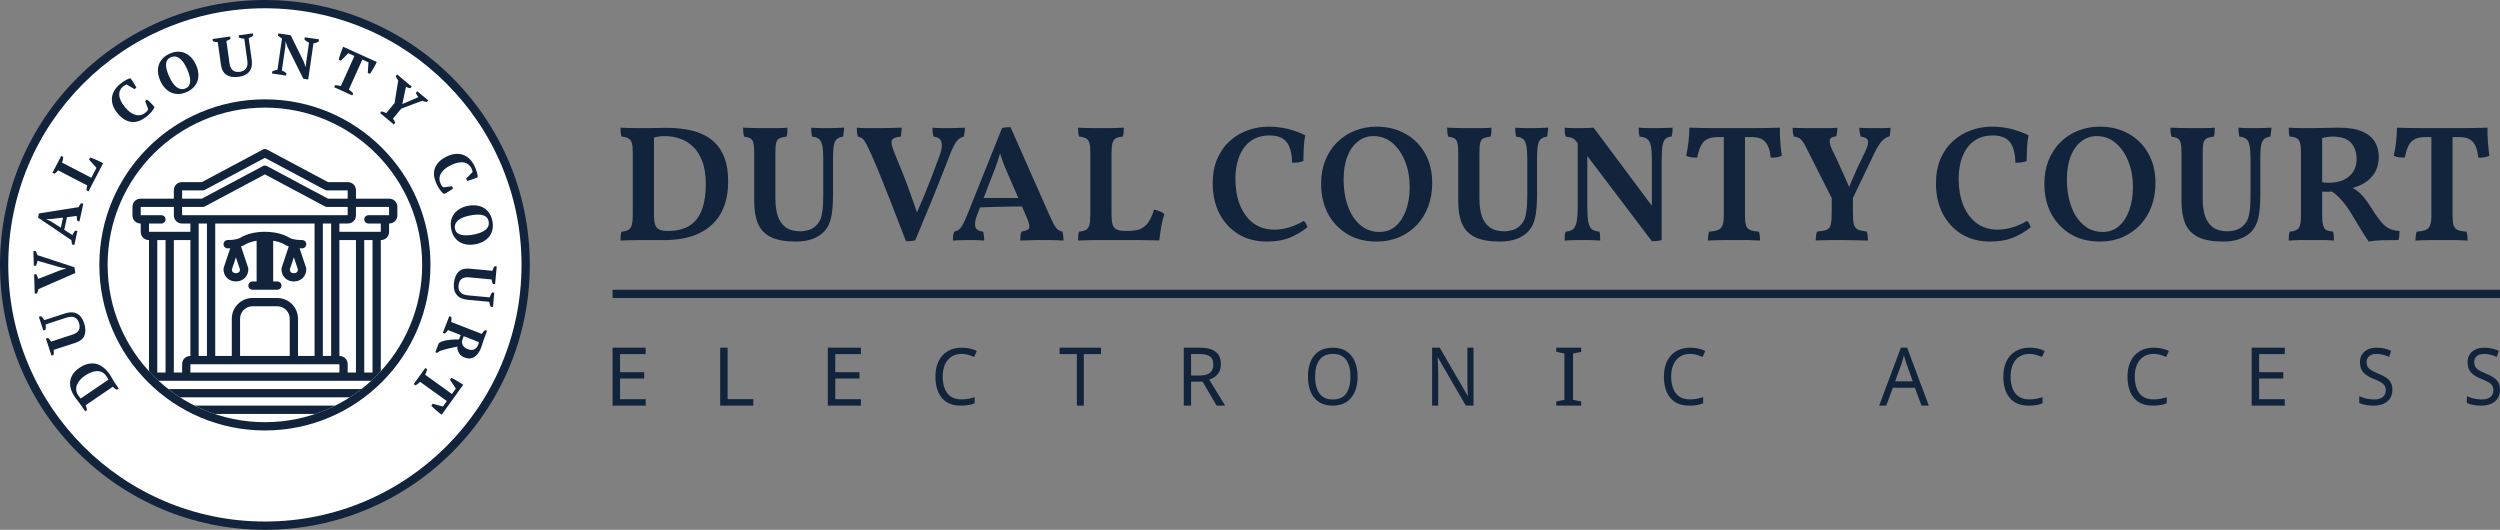<svg width="302" height="64" viewBox="0 0 302 64" fill="none" xmlns="http://www.w3.org/2000/svg">
<rect x="0" y="0" width="302" height="64" fill="#808080" stroke="none"/>
<circle cx="32" cy="32" r="32" fill="#12233C"/>
<circle cx="32" cy="32" r="31" fill="white"/>
<circle cx="32" cy="32" r="20" fill="#12233C"/>
<circle cx="32" cy="32" r="19" fill="white"/>
<path d="M40.491 49C39.722 49.385 38.924 49.721 38.1 50H25.9C25.076 49.721 24.278 49.385 23.509 49H40.491Z" fill="#12233C"/>
<path d="M43.662 47C43.208 47.354 42.738 47.688 42.252 48H21.748C21.262 47.688 20.792 47.354 20.338 47H43.662Z" fill="#12233C"/>
<path fill-rule="evenodd" clip-rule="evenodd" d="M32.394 28.01C33.315 28.057 34.246 28.275 35.032 28.757C35.168 28.823 35.592 29 36.5 29C36.776 29 37 29.224 37 29.5C37 29.776 36.776 30 36.5 30C36.392 30 36.289 29.995 36.19 29.991L36.975 32.342C36.992 32.393 37 32.446 37 32.5C37 32.914 36.859 33.297 36.578 33.578C36.297 33.859 35.914 34 35.5 34C35.086 34 34.703 33.859 34.422 33.578C34.141 33.297 34 32.914 34 32.5L34.007 32.42C34.011 32.394 34.017 32.367 34.025 32.342L34.881 29.773C34.753 29.729 34.653 29.686 34.576 29.647C34.562 29.64 34.548 29.632 34.535 29.624C34.092 29.347 33.566 29.17 33 29.078V34H33.5C33.776 34 34 34.224 34 34.5C34 34.776 33.776 35 33.5 35H30.5C30.224 35 30 34.776 30 34.5C30 34.224 30.224 34 30.5 34H31V29.078C30.433 29.17 29.908 29.347 29.465 29.624C29.451 29.632 29.438 29.64 29.424 29.647C29.347 29.686 29.246 29.729 29.118 29.773L29.975 32.342C29.992 32.393 30 32.446 30 32.5C30 32.914 29.86 33.297 29.578 33.578C29.297 33.859 28.914 34 28.5 34C28.086 34 27.703 33.859 27.422 33.578C27.14 33.297 27 32.914 27 32.5L27.007 32.42C27.011 32.394 27.017 32.367 27.025 32.342L27.809 29.991C27.711 29.995 27.608 30 27.5 30C27.224 30 27 29.776 27 29.5C27 29.224 27.224 29 27.5 29C28.406 29 28.831 28.823 28.967 28.757C29.866 28.206 30.954 28 32 28L32.394 28.01ZM28.005 32.564C28.017 32.714 28.069 32.811 28.129 32.871C28.198 32.94 28.314 33 28.5 33C28.686 33 28.802 32.94 28.871 32.871C28.931 32.811 28.982 32.714 28.994 32.564L28.5 31.082L28.005 32.564ZM35.005 32.564C35.017 32.714 35.069 32.811 35.129 32.871C35.197 32.94 35.314 33 35.5 33C35.686 33 35.803 32.94 35.871 32.871C35.931 32.811 35.982 32.714 35.994 32.564L35.5 31.082L35.005 32.564Z" fill="#12233C"/>
<path fill-rule="evenodd" clip-rule="evenodd" d="M31.821 18.033C31.956 17.982 32.107 17.99 32.235 18.059L39.626 22H42C42.264 22 42.522 22.09 42.716 22.284C42.91 22.478 43 22.736 43 23V24H47C47.264 24 47.522 24.09 47.716 24.284C47.91 24.478 48 24.736 48 25V26C48 26.264 47.91 26.522 47.716 26.716C47.546 26.885 47.327 26.976 47.099 26.996L47 27V28C47 28.264 46.91 28.522 46.716 28.716C46.546 28.885 46.327 28.976 46.099 28.996L46 29V44.844C45.631 45.245 45.246 45.631 44.845 46H19.155C18.754 45.631 18.369 45.245 18 44.844V29L17.901 28.996C17.673 28.976 17.454 28.885 17.284 28.716C17.09 28.522 17 28.264 17 28V27L16.901 26.996C16.673 26.976 16.454 26.885 16.284 26.716C16.09 26.522 16 26.264 16 26V25C16 24.736 16.09 24.478 16.284 24.284C16.478 24.09 16.736 24 17 24H21V23C21 22.736 21.09 22.478 21.284 22.284C21.478 22.09 21.736 22 22 22H24.374L31.765 18.059L31.821 18.033ZM19 45H20V29H19V45ZM21 45H22V44C22 43.736 22.09 43.478 22.284 43.284C22.454 43.114 22.673 43.024 22.901 43.004L23 43V29H21V45ZM23 45H41V44H23V45ZM41 43L41.099 43.004C41.327 43.024 41.546 43.114 41.716 43.284C41.91 43.478 42 43.736 42 44V45H43V29H41V43ZM44 45H45V29H44V45ZM24 43H25V27H24V43ZM26 43H28V38.5C28 37.124 29.124 36 30.5 36H33.5C34.876 36 36 37.124 36 38.5V43H38V27H26V43ZM30.5 37C29.676 37 29 37.676 29 38.5V43H35V38.5C35 37.676 34.324 37 33.5 37H30.5ZM39 43H40V27H39V43ZM17 26H19.5C19.776 26 20 26.224 20 26.5C20 26.776 19.776 27 19.5 27H18V28H23V27H22C21.736 27 21.478 26.91 21.284 26.716C21.09 26.522 21 26.264 21 26V25H17V26ZM43 26C43 26.264 42.91 26.522 42.716 26.716C42.522 26.91 42.264 27 42 27H41V28H46V27H44.5C44.224 27 44 26.776 44 26.5C44 26.224 44.224 26 44.5 26H47V25H43V26ZM24.735 24.941C24.663 24.98 24.582 25 24.5 25H22V26H42V25H39.5C39.418 25 39.337 24.98 39.265 24.941L32 21.066L24.735 24.941ZM24.735 22.941C24.663 22.98 24.582 23 24.5 23H22V24H24.374L31.765 20.059L31.821 20.033C31.956 19.982 32.107 19.99 32.235 20.059L39.626 24H42V23H39.5C39.418 23 39.337 22.98 39.265 22.941L32 19.066L24.735 22.941Z" fill="#12233C"/>
<path fill-rule="evenodd" clip-rule="evenodd" d="M59.806 34.332L59.541 34.307C59.458 34.145 59.407 33.961 59.389 33.758L56.705 33.507C56.477 33.485 56.285 33.493 56.127 33.529C55.969 33.566 55.837 33.629 55.733 33.719C55.629 33.807 55.549 33.918 55.494 34.051C55.44 34.184 55.404 34.336 55.389 34.508C55.374 34.662 55.383 34.805 55.415 34.936C55.447 35.068 55.508 35.186 55.597 35.291C55.685 35.395 55.806 35.48 55.959 35.547C56.112 35.611 56.305 35.656 56.537 35.678L59.151 35.922C59.185 35.816 59.227 35.709 59.279 35.6C59.332 35.49 59.388 35.4 59.445 35.33L59.71 35.355L59.549 37.084L59.283 37.059C59.231 36.971 59.191 36.873 59.163 36.768C59.136 36.66 59.115 36.559 59.101 36.459L56.481 36.213C55.886 36.158 55.448 35.959 55.169 35.615C54.889 35.273 54.776 34.816 54.829 34.244C54.888 33.623 55.072 33.154 55.383 32.841C55.693 32.528 56.155 32.4 56.769 32.458L59.486 32.712C59.509 32.621 59.543 32.525 59.587 32.426C59.632 32.328 59.683 32.239 59.742 32.16L60.007 32.185L59.806 34.332ZM59.108 28.566C58.924 28.803 58.688 29.001 58.403 29.161C58.117 29.32 57.796 29.434 57.438 29.502C57.081 29.571 56.74 29.584 56.416 29.541C56.092 29.499 55.8 29.402 55.54 29.249C55.28 29.097 55.061 28.889 54.883 28.624C54.703 28.358 54.578 28.038 54.506 27.663C54.434 27.287 54.432 26.942 54.5 26.63C54.569 26.317 54.695 26.041 54.88 25.802C55.065 25.562 55.3 25.363 55.585 25.204C55.87 25.044 56.192 24.93 56.55 24.862C56.907 24.794 57.248 24.78 57.572 24.823C57.895 24.865 58.187 24.964 58.448 25.118C58.708 25.272 58.928 25.482 59.106 25.748C59.286 26.013 59.411 26.333 59.483 26.709C59.556 27.085 59.557 27.429 59.488 27.741C59.42 28.054 59.293 28.329 59.108 28.566ZM59.026 26.739C58.985 26.529 58.9 26.362 58.769 26.24C58.64 26.117 58.476 26.031 58.278 25.981C58.081 25.931 57.854 25.913 57.598 25.926C57.342 25.94 57.066 25.975 56.773 26.031C56.479 26.087 56.213 26.162 55.972 26.255C55.73 26.349 55.529 26.462 55.367 26.596C55.205 26.729 55.087 26.882 55.014 27.056C54.939 27.229 54.923 27.423 54.965 27.639C55.002 27.835 55.086 27.993 55.216 28.111C55.345 28.229 55.509 28.313 55.706 28.366C55.904 28.418 56.131 28.44 56.389 28.431C56.645 28.422 56.921 28.39 57.215 28.333C57.508 28.277 57.775 28.204 58.017 28.112C58.258 28.021 58.46 27.911 58.623 27.782C58.786 27.654 58.905 27.502 58.978 27.33C59.052 27.156 59.068 26.96 59.026 26.739ZM57.104 21.651C56.982 21.693 56.861 21.732 56.741 21.769C56.621 21.805 56.519 21.833 56.435 21.853L56.305 21.59L57.081 20.776C57.084 20.728 57.07 20.659 57.041 20.569C57.013 20.479 56.977 20.391 56.933 20.303C56.848 20.131 56.734 19.987 56.591 19.871C56.447 19.754 56.27 19.675 56.063 19.632C55.853 19.59 55.614 19.593 55.346 19.644C55.076 19.693 54.776 19.8 54.445 19.964C53.848 20.26 53.446 20.607 53.242 21.004C53.038 21.402 53.038 21.806 53.24 22.216C53.299 22.333 53.357 22.428 53.416 22.5C53.476 22.572 53.529 22.615 53.577 22.627L54.607 22.5L54.735 22.757C54.676 22.807 54.603 22.863 54.517 22.924C54.43 22.985 54.336 23.047 54.234 23.111C54.133 23.174 54.03 23.233 53.928 23.29C53.825 23.345 53.732 23.394 53.649 23.436C53.484 23.334 53.329 23.184 53.183 22.983C53.036 22.782 52.906 22.566 52.793 22.336C52.621 21.989 52.508 21.653 52.454 21.329C52.399 21.004 52.417 20.696 52.505 20.405C52.592 20.115 52.752 19.844 52.985 19.593C53.218 19.343 53.535 19.118 53.936 18.919C54.334 18.723 54.705 18.613 55.051 18.59C55.396 18.568 55.711 18.611 55.994 18.721C56.277 18.831 56.527 18.997 56.745 19.22C56.962 19.443 57.143 19.701 57.288 19.994C57.425 20.27 57.528 20.53 57.6 20.773C57.67 21.017 57.708 21.226 57.711 21.401C57.645 21.435 57.557 21.474 57.449 21.519C57.342 21.565 57.227 21.608 57.104 21.651ZM51.296 12.266C51.204 12.241 51.119 12.205 51.042 12.159L48.476 13.119L47.463 14.335C47.529 14.402 47.584 14.48 47.629 14.568C47.673 14.657 47.711 14.745 47.742 14.831L47.572 15.036L45.915 13.656L46.085 13.451C46.173 13.47 46.267 13.496 46.366 13.53C46.465 13.564 46.561 13.608 46.656 13.663L47.664 12.453L48.105 9.713C48.035 9.63 47.975 9.544 47.925 9.454C47.875 9.364 47.834 9.278 47.8 9.195L47.97 8.99L49.734 10.459L49.564 10.664C49.489 10.651 49.408 10.632 49.32 10.606C49.231 10.581 49.137 10.542 49.036 10.488L48.605 12.571L50.536 11.738C50.469 11.652 50.409 11.563 50.358 11.471C50.307 11.38 50.266 11.297 50.236 11.224L50.406 11.02L51.725 12.117L51.554 12.321C51.474 12.309 51.387 12.291 51.296 12.266ZM45.122 8.237C45.046 8.372 44.971 8.501 44.894 8.623C44.819 8.745 44.753 8.846 44.695 8.928L44.428 8.807L44.513 7.531L43.772 7.197L42.135 10.82C42.235 10.891 42.333 10.966 42.429 11.045C42.523 11.123 42.604 11.204 42.67 11.285L42.56 11.527L40.366 10.535L40.476 10.292C40.576 10.297 40.688 10.306 40.813 10.319C40.938 10.331 41.06 10.355 41.178 10.387L42.815 6.764L42.075 6.43L41.175 7.336L40.913 7.218C40.935 7.125 40.966 7.009 41.009 6.87C41.052 6.73 41.098 6.587 41.148 6.441C41.199 6.295 41.252 6.151 41.306 6.009C41.359 5.867 41.409 5.747 41.453 5.649L45.516 7.486C45.47 7.588 45.412 7.705 45.342 7.837C45.271 7.97 45.199 8.103 45.122 8.237ZM38.179 5.166C38.064 5.203 37.96 5.229 37.863 5.243L37.229 9.601L36.641 9.515L34.709 5.626L34.51 5.052L34.489 5.049L34.471 5.612L34.05 8.501C34.14 8.538 34.236 8.591 34.342 8.66C34.447 8.73 34.535 8.798 34.606 8.865L34.567 9.128L32.856 8.879L32.894 8.616C32.986 8.573 33.084 8.534 33.191 8.5C33.297 8.466 33.406 8.44 33.517 8.424L34.066 4.648C33.979 4.598 33.894 4.543 33.808 4.483C33.722 4.423 33.646 4.363 33.579 4.301L33.617 4.038L35.114 4.256L36.683 7.427L36.914 8.069L36.942 8.073L36.994 7.474L37.33 5.165C37.225 5.112 37.124 5.052 37.027 4.983C36.932 4.915 36.849 4.846 36.778 4.774L36.817 4.504L38.536 4.754L38.496 5.024C38.398 5.081 38.293 5.128 38.179 5.166ZM30.042 4.608L30.407 7.215C30.49 7.807 30.397 8.278 30.128 8.629C29.859 8.98 29.44 9.195 28.872 9.275C28.252 9.361 27.755 9.29 27.379 9.06C27.002 8.83 26.772 8.41 26.687 7.799L26.308 5.096C26.214 5.095 26.113 5.084 26.007 5.063C25.9 5.043 25.802 5.014 25.711 4.974L25.675 4.711L27.81 4.412L27.847 4.675C27.708 4.794 27.542 4.886 27.348 4.95L27.722 7.619C27.753 7.846 27.805 8.032 27.877 8.177C27.949 8.322 28.04 8.435 28.151 8.517C28.261 8.598 28.388 8.65 28.53 8.672C28.672 8.695 28.829 8.694 28.999 8.67C29.152 8.649 29.289 8.607 29.41 8.546C29.531 8.484 29.632 8.398 29.713 8.288C29.794 8.177 29.849 8.04 29.878 7.876C29.907 7.712 29.905 7.514 29.873 7.283L29.509 4.683C29.399 4.675 29.285 4.658 29.166 4.632C29.047 4.606 28.947 4.573 28.866 4.533L28.829 4.269L30.548 4.029L30.585 4.293C30.51 4.364 30.425 4.426 30.328 4.477C30.231 4.528 30.137 4.572 30.042 4.608ZM23.416 10.518C23.2 10.754 22.918 10.951 22.569 11.108C22.221 11.266 21.886 11.348 21.566 11.355C21.247 11.361 20.949 11.302 20.673 11.179C20.397 11.055 20.148 10.873 19.926 10.632C19.705 10.392 19.52 10.106 19.37 9.774C19.22 9.442 19.127 9.114 19.093 8.789C19.059 8.464 19.086 8.157 19.176 7.868C19.266 7.579 19.419 7.317 19.634 7.081C19.851 6.845 20.133 6.648 20.481 6.491C20.83 6.333 21.165 6.251 21.484 6.245C21.804 6.238 22.101 6.297 22.375 6.422C22.649 6.547 22.896 6.729 23.118 6.97C23.339 7.21 23.525 7.496 23.675 7.828C23.825 8.16 23.917 8.488 23.951 8.813C23.985 9.138 23.959 9.445 23.872 9.732C23.784 10.02 23.632 10.282 23.416 10.518ZM22.878 9.099C22.81 8.851 22.713 8.59 22.591 8.318C22.468 8.046 22.334 7.803 22.189 7.589C22.043 7.376 21.889 7.205 21.726 7.077C21.563 6.948 21.388 6.868 21.203 6.837C21.017 6.806 20.822 6.836 20.618 6.928C20.422 7.017 20.28 7.139 20.192 7.294C20.103 7.449 20.058 7.628 20.055 7.832C20.052 8.036 20.087 8.26 20.16 8.506C20.233 8.753 20.331 9.012 20.454 9.284C20.577 9.556 20.712 9.798 20.859 10.011C21.006 10.224 21.164 10.393 21.331 10.52C21.498 10.647 21.675 10.726 21.861 10.757C22.046 10.788 22.239 10.758 22.439 10.668C22.622 10.585 22.755 10.467 22.84 10.314C22.924 10.161 22.969 9.982 22.974 9.777C22.978 9.573 22.947 9.347 22.878 9.099ZM17.791 14.012C17.493 14.259 17.192 14.447 16.889 14.575C16.585 14.702 16.282 14.757 15.979 14.739C15.676 14.721 15.375 14.627 15.078 14.459C14.78 14.291 14.488 14.034 14.202 13.689C13.919 13.348 13.727 13.012 13.625 12.681C13.523 12.35 13.492 12.034 13.533 11.733C13.575 11.432 13.679 11.15 13.846 10.887C14.012 10.625 14.222 10.389 14.473 10.18C14.71 9.983 14.939 9.822 15.159 9.697C15.379 9.571 15.574 9.487 15.744 9.443C15.792 9.5 15.85 9.576 15.919 9.67C15.989 9.765 16.058 9.866 16.127 9.976C16.197 10.084 16.263 10.193 16.326 10.302C16.389 10.411 16.44 10.503 16.479 10.58L16.252 10.768L15.281 10.2C15.234 10.209 15.17 10.238 15.089 10.287C15.008 10.335 14.93 10.391 14.855 10.454C14.708 10.576 14.594 10.721 14.514 10.887C14.434 11.054 14.397 11.243 14.404 11.456C14.411 11.669 14.47 11.9 14.581 12.151C14.692 12.401 14.865 12.669 15.101 12.952C15.527 13.466 15.957 13.776 16.391 13.882C16.826 13.989 17.218 13.896 17.57 13.604C17.671 13.521 17.75 13.441 17.806 13.367C17.863 13.293 17.892 13.231 17.893 13.181L17.531 12.208L17.751 12.025C17.814 12.07 17.884 12.128 17.964 12.199C18.044 12.269 18.126 12.346 18.211 12.431C18.296 12.515 18.377 12.6 18.456 12.686C18.534 12.773 18.602 12.853 18.662 12.925C18.602 13.108 18.491 13.294 18.33 13.483C18.168 13.672 17.988 13.848 17.791 14.012ZM13.739 46.034C13.799 46.134 13.854 46.221 13.904 46.294L14.337 46.931L14.117 47.081C14.034 47.041 13.95 46.991 13.866 46.93C13.782 46.868 13.702 46.799 13.626 46.72L10.35 48.948C10.391 49.05 10.425 49.152 10.453 49.255C10.481 49.357 10.498 49.451 10.505 49.537L10.285 49.686L9.828 49.015C9.784 48.949 9.727 48.87 9.657 48.775C9.588 48.682 9.515 48.585 9.438 48.484C9.361 48.385 9.287 48.287 9.214 48.192C9.141 48.098 9.081 48.017 9.034 47.946C8.806 47.611 8.646 47.28 8.555 46.956C8.464 46.632 8.441 46.319 8.486 46.02C8.532 45.722 8.646 45.439 8.83 45.169C9.014 44.9 9.27 44.654 9.598 44.432C9.919 44.213 10.241 44.062 10.566 43.976C10.892 43.89 11.21 43.877 11.522 43.935C11.832 43.995 12.136 44.132 12.431 44.346C12.726 44.56 13.003 44.858 13.263 45.24C13.297 45.29 13.34 45.36 13.392 45.448C13.444 45.537 13.5 45.632 13.56 45.732C13.62 45.833 13.68 45.934 13.739 46.034ZM13.054 45.772C13.029 45.732 13.004 45.691 12.979 45.649C12.953 45.607 12.928 45.566 12.904 45.527C12.879 45.487 12.861 45.457 12.848 45.439C12.695 45.215 12.52 45.056 12.321 44.963C12.122 44.869 11.91 44.826 11.683 44.833C11.457 44.841 11.221 44.894 10.978 44.991C10.734 45.089 10.493 45.22 10.253 45.383C10.041 45.526 9.853 45.689 9.689 45.872C9.525 46.054 9.4 46.248 9.314 46.453C9.227 46.658 9.192 46.873 9.209 47.096C9.225 47.318 9.31 47.542 9.461 47.766C9.509 47.836 9.558 47.903 9.609 47.971C9.66 48.037 9.707 48.094 9.748 48.138L13.1 45.859C13.093 45.841 13.078 45.812 13.054 45.772ZM10.454 23.002C10.453 22.88 10.46 22.77 10.476 22.67C10.491 22.57 10.511 22.48 10.538 22.398L7.02 20.576C6.881 20.762 6.733 20.9 6.575 20.992L6.339 20.87L7.395 18.831L7.631 18.954C7.632 19.065 7.62 19.18 7.597 19.302C7.573 19.424 7.542 19.538 7.502 19.644L11.033 21.473L11.654 20.273L10.757 19.28L10.889 19.025C10.993 19.058 11.113 19.101 11.249 19.152C11.385 19.205 11.526 19.263 11.671 19.328C11.816 19.392 11.958 19.458 12.097 19.524C12.236 19.591 12.356 19.654 12.458 19.711L10.69 23.123L10.454 23.002ZM9.632 24.766C9.685 24.682 9.743 24.611 9.803 24.552L10.064 24.609L9.599 26.75L9.339 26.693C9.316 26.598 9.298 26.496 9.283 26.388C9.269 26.28 9.262 26.178 9.264 26.083L8.09 26.244L7.76 27.762L8.761 28.402C8.833 28.198 8.942 28.014 9.088 27.85L9.348 27.906L8.981 29.596L8.722 29.54C8.692 29.457 8.669 29.369 8.653 29.277C8.637 29.185 8.629 29.097 8.628 29.011L4.599 26.289L4.709 25.782L9.494 25.022C9.532 24.935 9.578 24.85 9.632 24.766ZM6.211 26.452L5.594 26.454L5.591 26.468L6.161 26.749L7.352 27.502L7.614 26.291L6.211 26.452ZM9.103 32.977L4.647 34.925C4.627 35.02 4.6 35.113 4.568 35.208C4.536 35.302 4.501 35.385 4.46 35.456L4.195 35.465L4.121 33.135L4.387 33.127C4.427 33.205 4.467 33.292 4.507 33.389C4.548 33.485 4.581 33.587 4.608 33.693L7.334 32.627L7.986 32.445L7.985 32.431L7.309 32.298L4.539 31.504C4.519 31.617 4.492 31.724 4.457 31.825C4.423 31.927 4.389 32.018 4.354 32.098L4.088 32.106L4.032 30.329L4.298 30.321C4.337 30.376 4.377 30.448 4.417 30.538C4.457 30.627 4.49 30.721 4.517 30.818L8.997 32.287L9.103 32.977ZM5.176 38.414C5.243 38.5 5.303 38.586 5.356 38.673L7.859 37.859C8.427 37.675 8.907 37.685 9.3 37.889C9.692 38.092 9.977 38.467 10.154 39.013C10.348 39.607 10.363 40.11 10.202 40.521C10.041 40.932 9.668 41.231 9.082 41.422L6.485 42.265C6.501 42.358 6.508 42.459 6.506 42.567C6.504 42.676 6.492 42.778 6.469 42.874L6.216 42.956L5.551 40.905L5.804 40.823C5.944 40.94 6.063 41.087 6.161 41.267L8.724 40.435C8.942 40.363 9.116 40.28 9.247 40.184C9.377 40.087 9.473 39.977 9.534 39.854C9.594 39.732 9.623 39.599 9.621 39.455C9.618 39.311 9.59 39.157 9.537 38.993C9.489 38.847 9.425 38.719 9.343 38.61C9.261 38.502 9.159 38.418 9.036 38.356C8.913 38.296 8.769 38.266 8.602 38.266C8.435 38.267 8.241 38.303 8.019 38.374L5.522 39.186C5.533 39.294 5.536 39.41 5.531 39.531C5.527 39.653 5.512 39.758 5.486 39.845L5.233 39.927L4.697 38.275L4.95 38.193C5.033 38.255 5.109 38.328 5.176 38.414ZM51.599 44.604C51.574 44.701 51.543 44.81 51.506 44.93C51.469 45.05 51.422 45.164 51.366 45.273L54.593 47.598L55.067 46.939L54.357 45.875L54.525 45.643C54.612 45.682 54.72 45.736 54.848 45.806C54.976 45.875 55.106 45.949 55.24 46.028C55.373 46.106 55.504 46.187 55.632 46.268C55.761 46.349 55.868 46.42 55.956 46.483L53.35 50.102C53.259 50.036 53.155 49.956 53.04 49.861C52.924 49.766 52.808 49.668 52.691 49.566C52.574 49.465 52.464 49.365 52.359 49.267C52.254 49.169 52.168 49.083 52.1 49.011L52.271 48.772L53.504 49.108L53.979 48.449L50.752 46.126C50.662 46.211 50.569 46.292 50.474 46.369C50.378 46.446 50.283 46.51 50.19 46.558L49.975 46.402L51.383 44.448L51.599 44.604ZM55.453 42.669C55.311 42.438 55.241 42.171 55.244 41.866C54.904 41.935 54.555 42.012 54.195 42.098C53.837 42.183 53.483 42.283 53.135 42.398L52.806 42.631L52.584 42.545L53.008 41.455L53.331 41.258C53.646 41.15 53.99 41.08 54.364 41.047C54.737 41.015 55.098 40.998 55.446 40.999L55.651 40.471L54.123 39.876C54.062 39.968 54 40.046 53.935 40.11C53.87 40.176 53.806 40.238 53.743 40.299L53.495 40.202L54.276 38.193L54.524 38.289C54.539 38.405 54.544 38.513 54.538 38.61C54.533 38.708 54.521 38.804 54.506 38.897L58.198 40.334C58.33 40.135 58.463 39.981 58.596 39.873L58.843 39.969L58.574 40.661C58.54 40.748 58.504 40.848 58.465 40.96C58.427 41.072 58.387 41.191 58.346 41.315C58.305 41.44 58.264 41.566 58.221 41.695C58.179 41.823 58.134 41.946 58.089 42.065C57.995 42.303 57.882 42.514 57.749 42.694C57.615 42.875 57.466 43.018 57.3 43.121C57.134 43.224 56.954 43.284 56.759 43.301C56.564 43.317 56.356 43.283 56.138 43.198C55.823 43.075 55.595 42.899 55.453 42.669ZM55.889 41.665C55.986 41.885 56.191 42.055 56.505 42.177C56.666 42.239 56.812 42.271 56.944 42.273C57.077 42.273 57.195 42.249 57.3 42.199C57.404 42.148 57.494 42.078 57.57 41.986C57.645 41.896 57.707 41.788 57.755 41.666C57.808 41.53 57.837 41.416 57.844 41.323L56.023 40.615L55.873 41.002C55.786 41.225 55.791 41.446 55.889 41.665Z" fill="#12233C"/>
<path d="M74.96 29.06C74.96 28.833 74.967 28.633 74.98 28.46C74.993 28.273 75.027 28.113 75.08 27.98C75.44 27.953 75.713 27.887 75.9 27.78C76.1 27.66 76.24 27.46 76.32 27.18C76.4 26.887 76.44 26.467 76.44 25.92V18.4C76.44 17.893 76.4 17.513 76.32 17.26C76.253 17.007 76.12 16.827 75.92 16.72C75.72 16.6 75.44 16.527 75.08 16.5C75.04 16.367 75.007 16.2 74.98 16C74.967 15.787 74.96 15.593 74.96 15.42C75.213 15.433 75.527 15.447 75.9 15.46C76.273 15.46 76.66 15.467 77.06 15.48C77.473 15.48 77.86 15.48 78.22 15.48C78.567 15.48 78.927 15.473 79.3 15.46C79.687 15.447 80.08 15.44 80.48 15.44C81.213 15.44 81.94 15.493 82.66 15.6C83.38 15.693 84.053 15.873 84.68 16.14C85.32 16.393 85.887 16.767 86.38 17.26C86.873 17.74 87.26 18.36 87.54 19.12C87.82 19.867 87.96 20.793 87.96 21.9C87.96 22.98 87.827 23.907 87.56 24.68C87.293 25.453 86.94 26.1 86.5 26.62C86.06 27.14 85.567 27.56 85.02 27.88C84.473 28.2 83.92 28.44 83.36 28.6C82.8 28.76 82.267 28.867 81.76 28.92C81.253 28.973 80.82 29 80.46 29C80.087 29 79.64 29 79.12 29C78.6 29 78.067 29 77.52 29C76.973 29.013 76.467 29.02 76 29.02C75.547 29.033 75.2 29.047 74.96 29.06ZM80.74 27.9C81.327 27.9 81.887 27.82 82.42 27.66C82.967 27.5 83.453 27.213 83.88 26.8C84.307 26.387 84.64 25.813 84.88 25.08C85.133 24.333 85.26 23.38 85.26 22.22C85.26 21.14 85.12 20.233 84.84 19.5C84.56 18.753 84.187 18.16 83.72 17.72C83.253 17.267 82.72 16.94 82.12 16.74C81.52 16.54 80.9 16.44 80.26 16.44C79.993 16.44 79.707 16.467 79.4 16.52C79.107 16.573 78.907 16.64 78.8 16.72L79 16.08V25.9C79 26.433 79.047 26.847 79.14 27.14C79.233 27.42 79.407 27.62 79.66 27.74C79.913 27.847 80.273 27.9 80.74 27.9ZM100.628 23.56C100.628 24.707 100.548 25.627 100.388 26.32C100.241 27.013 99.935 27.593 99.468 28.06C99.081 28.433 98.608 28.713 98.048 28.9C97.488 29.087 96.855 29.18 96.148 29.18C94.868 29.18 93.861 29 93.128 28.64C92.395 28.28 91.875 27.74 91.568 27.02C91.261 26.3 91.108 25.4 91.108 24.32V18.42C91.108 17.9 91.075 17.513 91.008 17.26C90.941 16.993 90.821 16.813 90.648 16.72C90.488 16.627 90.235 16.553 89.888 16.5C89.848 16.34 89.815 16.167 89.788 15.98C89.775 15.793 89.768 15.607 89.768 15.42C90.035 15.433 90.395 15.447 90.848 15.46C91.301 15.473 91.755 15.48 92.208 15.48C92.435 15.48 92.681 15.48 92.948 15.48C93.228 15.48 93.501 15.48 93.768 15.48C94.048 15.467 94.308 15.46 94.548 15.46C94.788 15.447 94.981 15.433 95.128 15.42C95.128 15.62 95.121 15.807 95.108 15.98C95.095 16.153 95.068 16.327 95.028 16.5C94.641 16.54 94.348 16.613 94.148 16.72C93.961 16.813 93.835 16.987 93.768 17.24C93.701 17.493 93.668 17.887 93.668 18.42V24.02C93.668 24.793 93.761 25.48 93.948 26.08C94.148 26.667 94.468 27.127 94.908 27.46C95.348 27.78 95.948 27.94 96.708 27.94C97.028 27.94 97.375 27.88 97.748 27.76C98.121 27.64 98.435 27.433 98.688 27.14C98.875 26.94 99.021 26.707 99.128 26.44C99.235 26.16 99.315 25.793 99.368 25.34C99.421 24.887 99.448 24.313 99.448 23.62V19.1C99.448 18.447 99.408 17.94 99.328 17.58C99.261 17.22 99.135 16.96 98.948 16.8C98.761 16.64 98.475 16.54 98.088 16.5C98.048 16.287 98.021 16.1 98.008 15.94C97.995 15.767 97.988 15.593 97.988 15.42C98.161 15.433 98.361 15.447 98.588 15.46C98.828 15.46 99.068 15.467 99.308 15.48C99.561 15.48 99.788 15.48 99.988 15.48C100.321 15.48 100.668 15.473 101.028 15.46C101.401 15.447 101.715 15.433 101.968 15.42C101.968 15.58 101.955 15.747 101.928 15.92C101.915 16.08 101.888 16.273 101.848 16.5C101.528 16.54 101.275 16.64 101.088 16.8C100.915 16.947 100.795 17.2 100.728 17.56C100.661 17.907 100.628 18.4 100.628 19.04V23.56ZM109.441 29.14C108.974 27.9 108.501 26.673 108.021 25.46C107.554 24.247 107.094 23.08 106.641 21.96C106.187 20.827 105.754 19.787 105.341 18.84C105.047 18.187 104.814 17.7 104.641 17.38C104.481 17.06 104.327 16.847 104.181 16.74C104.034 16.62 103.847 16.54 103.621 16.5C103.581 16.34 103.547 16.167 103.521 15.98C103.507 15.78 103.501 15.593 103.501 15.42C103.647 15.433 103.827 15.447 104.041 15.46C104.267 15.46 104.507 15.467 104.761 15.48C105.027 15.48 105.281 15.48 105.521 15.48C105.774 15.48 106.001 15.48 106.201 15.48C106.587 15.48 107.021 15.473 107.501 15.46C107.994 15.447 108.467 15.433 108.921 15.42C108.921 15.62 108.907 15.813 108.881 16C108.867 16.187 108.847 16.353 108.821 16.5C108.407 16.54 108.107 16.62 107.921 16.74C107.734 16.86 107.661 17.067 107.701 17.36C107.741 17.64 107.881 18.067 108.121 18.64C108.454 19.44 108.781 20.247 109.101 21.06C109.421 21.86 109.727 22.68 110.021 23.52C110.327 24.36 110.634 25.247 110.941 26.18H110.541C110.927 25.313 111.287 24.48 111.621 23.68C111.954 22.867 112.281 22.047 112.601 21.22C112.921 20.393 113.241 19.533 113.561 18.64C113.774 18.013 113.827 17.52 113.721 17.16C113.627 16.787 113.307 16.567 112.761 16.5C112.721 16.353 112.687 16.187 112.661 16C112.647 15.8 112.641 15.607 112.641 15.42C112.827 15.433 113.027 15.447 113.241 15.46C113.454 15.46 113.667 15.467 113.881 15.48C114.107 15.48 114.327 15.48 114.541 15.48C114.847 15.48 115.194 15.473 115.581 15.46C115.967 15.447 116.294 15.433 116.561 15.42C116.561 15.62 116.547 15.813 116.521 16C116.494 16.173 116.461 16.34 116.421 16.5C116.034 16.593 115.721 16.82 115.481 17.18C115.241 17.54 114.987 18.067 114.721 18.76C114.067 20.453 113.394 22.153 112.701 23.86C112.007 25.553 111.294 27.273 110.561 29.02C110.401 29.073 110.227 29.107 110.041 29.12C109.854 29.133 109.654 29.14 109.441 29.14ZM122.072 15.36L126.732 25.9C126.985 26.46 127.192 26.887 127.352 27.18C127.512 27.46 127.665 27.653 127.812 27.76C127.972 27.867 128.145 27.94 128.332 27.98C128.385 28.153 128.418 28.327 128.432 28.5C128.458 28.66 128.472 28.847 128.472 29.06C128.298 29.047 128.045 29.033 127.712 29.02C127.392 29.02 127.065 29.013 126.732 29C126.398 29 126.125 29 125.912 29C125.752 29 125.545 29 125.292 29C125.052 29.013 124.798 29.02 124.532 29.02C124.265 29.033 124.018 29.04 123.792 29.04C123.565 29.053 123.385 29.06 123.252 29.06C123.252 28.833 123.258 28.633 123.272 28.46C123.298 28.287 123.338 28.127 123.392 27.98C123.912 27.9 124.218 27.767 124.312 27.58C124.405 27.38 124.332 26.993 124.092 26.42L121.732 20.96C121.492 20.427 121.292 19.94 121.132 19.5C120.972 19.047 120.812 18.553 120.652 18.02H120.972C120.812 18.567 120.652 19.073 120.492 19.54C120.332 20.007 120.158 20.473 119.972 20.94L118.012 26.02C117.785 26.647 117.725 27.12 117.832 27.44C117.938 27.747 118.245 27.927 118.752 27.98C118.805 28.127 118.838 28.293 118.852 28.48C118.878 28.653 118.892 28.847 118.892 29.06C118.745 29.047 118.552 29.033 118.312 29.02C118.085 29.02 117.838 29.013 117.572 29C117.318 29 117.078 29 116.852 29C116.518 29 116.192 29.007 115.872 29.02C115.552 29.033 115.298 29.047 115.112 29.06C115.112 28.873 115.118 28.693 115.132 28.52C115.158 28.333 115.205 28.153 115.272 27.98C115.498 27.94 115.692 27.853 115.852 27.72C116.012 27.587 116.172 27.373 116.332 27.08C116.492 26.787 116.672 26.387 116.872 25.88L121.052 15.46C121.225 15.42 121.385 15.393 121.532 15.38C121.678 15.367 121.858 15.36 122.072 15.36ZM123.412 23.92L123.672 24.94C122.778 24.94 121.832 24.953 120.832 24.98C119.845 24.993 118.912 25.027 118.032 25.08L118.352 23.92H123.412ZM136.192 27.9C136.845 27.9 137.365 27.82 137.752 27.66C138.152 27.487 138.479 27.213 138.732 26.84C138.985 26.453 139.212 25.947 139.412 25.32C139.679 25.373 139.919 25.447 140.132 25.54C140.345 25.62 140.519 25.727 140.652 25.86C140.505 26.313 140.379 26.827 140.272 27.4C140.179 27.96 140.099 28.507 140.032 29.04C139.739 29.027 139.352 29.02 138.872 29.02C138.392 29.02 137.872 29.013 137.312 29C136.765 29 136.239 29 135.732 29C135.359 29 134.912 29 134.392 29C133.872 29 133.339 29 132.792 29C132.245 29.013 131.739 29.02 131.272 29.02C130.819 29.033 130.472 29.047 130.232 29.06C130.232 28.833 130.239 28.633 130.252 28.46C130.265 28.273 130.299 28.113 130.352 27.98C130.712 27.953 130.985 27.887 131.172 27.78C131.372 27.66 131.512 27.46 131.592 27.18C131.672 26.887 131.712 26.467 131.712 25.92V18.4C131.712 17.893 131.672 17.513 131.592 17.26C131.525 17.007 131.392 16.827 131.192 16.72C130.992 16.6 130.712 16.527 130.352 16.5C130.312 16.367 130.279 16.2 130.252 16C130.239 15.787 130.232 15.593 130.232 15.42C130.552 15.433 130.865 15.447 131.172 15.46C131.492 15.46 131.805 15.467 132.112 15.48C132.419 15.48 132.712 15.48 132.992 15.48C133.299 15.48 133.612 15.48 133.932 15.48C134.252 15.467 134.565 15.46 134.872 15.46C135.192 15.447 135.485 15.433 135.752 15.42C135.752 15.62 135.745 15.82 135.732 16.02C135.719 16.207 135.685 16.367 135.632 16.5C135.285 16.527 135.012 16.593 134.812 16.7C134.612 16.807 134.472 16.993 134.392 17.26C134.312 17.527 134.272 17.92 134.272 18.44V25.9C134.272 26.433 134.319 26.847 134.412 27.14C134.505 27.42 134.679 27.62 134.932 27.74C135.185 27.847 135.545 27.9 136.012 27.9H136.192ZM153.015 29.18C151.735 29.18 150.601 28.887 149.615 28.3C148.641 27.7 147.875 26.873 147.315 25.82C146.768 24.753 146.495 23.533 146.495 22.16C146.495 21.013 146.681 20.013 147.055 19.16C147.428 18.307 147.935 17.593 148.575 17.02C149.215 16.447 149.935 16.02 150.735 15.74C151.535 15.447 152.368 15.3 153.235 15.3C154.035 15.3 154.795 15.387 155.515 15.56C156.235 15.733 156.955 15.993 157.675 16.34C157.581 16.807 157.521 17.307 157.495 17.84C157.468 18.36 157.455 18.893 157.455 19.44C157.281 19.52 157.068 19.58 156.815 19.62C156.575 19.647 156.335 19.66 156.095 19.66C156.068 18.793 155.941 18.12 155.715 17.64C155.488 17.16 155.175 16.827 154.775 16.64C154.375 16.453 153.908 16.36 153.375 16.36C152.628 16.36 151.988 16.507 151.455 16.8C150.935 17.093 150.508 17.487 150.175 17.98C149.855 18.473 149.615 19.033 149.455 19.66C149.308 20.287 149.235 20.94 149.235 21.62C149.235 22.767 149.415 23.807 149.775 24.74C150.148 25.673 150.681 26.407 151.375 26.94C152.081 27.473 152.948 27.74 153.975 27.74C154.548 27.74 155.141 27.647 155.755 27.46C156.368 27.273 156.948 27.013 157.495 26.68C157.601 26.76 157.695 26.88 157.775 27.04C157.855 27.187 157.908 27.327 157.935 27.46C157.241 28.007 156.508 28.433 155.735 28.74C154.961 29.033 154.055 29.18 153.015 29.18ZM166.29 29.18C164.93 29.18 163.75 28.88 162.75 28.28C161.75 27.667 160.97 26.84 160.41 25.8C159.863 24.747 159.59 23.547 159.59 22.2C159.59 21.16 159.757 20.22 160.09 19.38C160.437 18.527 160.91 17.8 161.51 17.2C162.123 16.587 162.837 16.12 163.65 15.8C164.463 15.467 165.343 15.3 166.29 15.3C167.61 15.3 168.77 15.587 169.77 16.16C170.783 16.72 171.577 17.513 172.15 18.54C172.723 19.553 173.01 20.74 173.01 22.1C173.01 23.127 172.85 24.073 172.53 24.94C172.21 25.793 171.75 26.54 171.15 27.18C170.55 27.807 169.837 28.3 169.01 28.66C168.197 29.007 167.29 29.18 166.29 29.18ZM166.63 28.02C167.403 28.02 168.057 27.787 168.59 27.32C169.137 26.84 169.557 26.193 169.85 25.38C170.143 24.553 170.29 23.627 170.29 22.6C170.29 21.453 170.103 20.413 169.73 19.48C169.357 18.547 168.843 17.807 168.19 17.26C167.537 16.713 166.777 16.44 165.91 16.44C165.217 16.44 164.597 16.653 164.05 17.08C163.503 17.493 163.077 18.093 162.77 18.88C162.463 19.667 162.31 20.6 162.31 21.68C162.31 22.507 162.397 23.3 162.57 24.06C162.757 24.82 163.03 25.5 163.39 26.1C163.763 26.687 164.217 27.153 164.75 27.5C165.297 27.847 165.923 28.02 166.63 28.02ZM185.674 23.56C185.674 24.707 185.594 25.627 185.434 26.32C185.287 27.013 184.981 27.593 184.514 28.06C184.127 28.433 183.654 28.713 183.094 28.9C182.534 29.087 181.901 29.18 181.194 29.18C179.914 29.18 178.907 29 178.174 28.64C177.441 28.28 176.921 27.74 176.614 27.02C176.307 26.3 176.154 25.4 176.154 24.32V18.42C176.154 17.9 176.121 17.513 176.054 17.26C175.987 16.993 175.867 16.813 175.694 16.72C175.534 16.627 175.281 16.553 174.934 16.5C174.894 16.34 174.861 16.167 174.834 15.98C174.821 15.793 174.814 15.607 174.814 15.42C175.081 15.433 175.441 15.447 175.894 15.46C176.347 15.473 176.801 15.48 177.254 15.48C177.481 15.48 177.727 15.48 177.994 15.48C178.274 15.48 178.547 15.48 178.814 15.48C179.094 15.467 179.354 15.46 179.594 15.46C179.834 15.447 180.027 15.433 180.174 15.42C180.174 15.62 180.167 15.807 180.154 15.98C180.141 16.153 180.114 16.327 180.074 16.5C179.687 16.54 179.394 16.613 179.194 16.72C179.007 16.813 178.881 16.987 178.814 17.24C178.747 17.493 178.714 17.887 178.714 18.42V24.02C178.714 24.793 178.807 25.48 178.994 26.08C179.194 26.667 179.514 27.127 179.954 27.46C180.394 27.78 180.994 27.94 181.754 27.94C182.074 27.94 182.421 27.88 182.794 27.76C183.167 27.64 183.481 27.433 183.734 27.14C183.921 26.94 184.067 26.707 184.174 26.44C184.281 26.16 184.361 25.793 184.414 25.34C184.467 24.887 184.494 24.313 184.494 23.62V19.1C184.494 18.447 184.454 17.94 184.374 17.58C184.307 17.22 184.181 16.96 183.994 16.8C183.807 16.64 183.521 16.54 183.134 16.5C183.094 16.287 183.067 16.1 183.054 15.94C183.041 15.767 183.034 15.593 183.034 15.42C183.207 15.433 183.407 15.447 183.634 15.46C183.874 15.46 184.114 15.467 184.354 15.48C184.607 15.48 184.834 15.48 185.034 15.48C185.367 15.48 185.714 15.473 186.074 15.46C186.447 15.447 186.761 15.433 187.014 15.42C187.014 15.58 187.001 15.747 186.974 15.92C186.961 16.08 186.934 16.273 186.894 16.5C186.574 16.54 186.321 16.64 186.134 16.8C185.961 16.947 185.841 17.2 185.774 17.56C185.707 17.907 185.674 18.4 185.674 19.04V23.56ZM199.547 29.14L190.427 17.1C190.267 16.887 190.1 16.747 189.927 16.68C189.754 16.6 189.487 16.54 189.127 16.5C189.074 16.327 189.04 16.147 189.027 15.96C189.014 15.773 189.007 15.593 189.007 15.42C189.154 15.433 189.334 15.447 189.547 15.46C189.774 15.46 190.007 15.467 190.247 15.48C190.487 15.48 190.694 15.48 190.867 15.48C191.147 15.48 191.434 15.473 191.727 15.46C192.034 15.447 192.294 15.433 192.507 15.42L199.787 25.18L199.547 29.14ZM189.007 29.06C189.007 28.833 189.014 28.633 189.027 28.46C189.04 28.287 189.074 28.127 189.127 27.98C189.5 27.953 189.794 27.86 190.007 27.7C190.22 27.527 190.367 27.233 190.447 26.82C190.54 26.393 190.587 25.807 190.587 25.06V16.76L191.747 16.82V25.06C191.747 25.807 191.787 26.393 191.867 26.82C191.947 27.233 192.094 27.527 192.307 27.7C192.52 27.86 192.82 27.953 193.207 27.98C193.247 28.127 193.274 28.293 193.287 28.48C193.3 28.653 193.307 28.847 193.307 29.06C193.12 29.047 192.9 29.033 192.647 29.02C192.394 29.02 192.14 29.013 191.887 29C191.634 29 191.4 29 191.187 29C190.987 29 190.747 29 190.467 29C190.187 29.013 189.914 29.02 189.647 29.02C189.38 29.033 189.167 29.047 189.007 29.06ZM199.547 29.14V26.56V19.36C199.547 18.613 199.507 18.04 199.427 17.64C199.347 17.24 199.2 16.96 198.987 16.8C198.774 16.627 198.467 16.527 198.067 16.5C198.014 16.273 197.98 16.08 197.967 15.92C197.954 15.747 197.947 15.58 197.947 15.42C198.147 15.433 198.367 15.447 198.607 15.46C198.86 15.46 199.114 15.467 199.367 15.48C199.634 15.48 199.867 15.48 200.067 15.48C200.374 15.48 200.714 15.473 201.087 15.46C201.46 15.447 201.78 15.433 202.047 15.42C202.047 15.593 202.04 15.773 202.027 15.96C202.014 16.133 201.98 16.313 201.927 16.5C201.62 16.513 201.374 16.607 201.187 16.78C201.014 16.94 200.894 17.22 200.827 17.62C200.76 18.02 200.727 18.6 200.727 19.36V29C200.567 29.053 200.387 29.087 200.187 29.1C199.987 29.127 199.774 29.14 199.547 29.14ZM207.515 16.56C206.929 16.56 206.469 16.66 206.135 16.86C205.815 17.06 205.575 17.347 205.415 17.72C205.255 18.08 205.122 18.52 205.015 19.04C204.789 19.04 204.555 19.027 204.315 19C204.075 18.973 203.869 18.913 203.695 18.82C203.815 18.26 203.909 17.68 203.975 17.08C204.042 16.467 204.075 15.913 204.075 15.42C204.502 15.433 204.989 15.447 205.535 15.46C206.082 15.473 206.682 15.48 207.335 15.48C208.002 15.48 208.742 15.48 209.555 15.48C210.315 15.48 211.029 15.48 211.695 15.48C212.375 15.48 212.989 15.473 213.535 15.46C214.095 15.447 214.589 15.433 215.015 15.42C215.002 15.927 215.015 16.467 215.055 17.04C215.095 17.6 215.155 18.193 215.235 18.82C215.062 18.9 214.862 18.96 214.635 19C214.409 19.04 214.162 19.053 213.895 19.04C213.829 18.213 213.622 17.593 213.275 17.18C212.942 16.767 212.395 16.56 211.635 16.56H207.515ZM208.235 16.08H210.795V26.08C210.795 26.573 210.835 26.953 210.915 27.22C211.009 27.487 211.175 27.673 211.415 27.78C211.655 27.887 212.009 27.953 212.475 27.98C212.529 28.1 212.562 28.26 212.575 28.46C212.602 28.647 212.615 28.847 212.615 29.06C212.202 29.033 211.729 29.013 211.195 29C210.675 29 210.135 29 209.575 29C209.202 29 208.809 29 208.395 29C207.995 29.013 207.615 29.02 207.255 29.02C206.895 29.033 206.582 29.047 206.315 29.06C206.315 28.86 206.329 28.667 206.355 28.48C206.382 28.28 206.415 28.113 206.455 27.98C206.922 27.953 207.282 27.887 207.535 27.78C207.802 27.673 207.982 27.487 208.075 27.22C208.182 26.953 208.235 26.573 208.235 26.08V16.08ZM223.834 23.74V25.52C223.834 26.2 223.867 26.707 223.934 27.04C224.014 27.373 224.174 27.6 224.414 27.72C224.654 27.827 225.021 27.913 225.514 27.98C225.567 28.153 225.601 28.327 225.614 28.5C225.641 28.66 225.654 28.847 225.654 29.06C225.174 29.047 224.661 29.033 224.114 29.02C223.567 29.007 223.047 29 222.554 29C222.194 29 221.814 29 221.414 29C221.014 29.013 220.634 29.02 220.274 29.02C219.914 29.02 219.601 29.027 219.334 29.04C219.347 28.853 219.361 28.667 219.374 28.48C219.401 28.293 219.441 28.127 219.494 27.98C220.027 27.927 220.421 27.853 220.674 27.76C220.927 27.653 221.087 27.447 221.154 27.14C221.234 26.82 221.274 26.333 221.274 25.68V23.74H223.834ZM223.354 24.92H221.774L218.114 17.68C217.901 17.253 217.687 16.953 217.474 16.78C217.274 16.607 217.014 16.513 216.694 16.5C216.641 16.327 216.601 16.16 216.574 16C216.561 15.827 216.554 15.64 216.554 15.44C216.781 15.44 217.041 15.447 217.334 15.46C217.627 15.46 217.921 15.467 218.214 15.48C218.521 15.48 218.801 15.48 219.054 15.48C219.307 15.48 219.614 15.48 219.974 15.48C220.347 15.48 220.714 15.48 221.074 15.48C221.434 15.467 221.727 15.453 221.954 15.44C221.954 15.653 221.941 15.833 221.914 15.98C221.901 16.127 221.874 16.287 221.834 16.46C221.354 16.513 221.087 16.667 221.034 16.92C220.981 17.173 221.081 17.573 221.334 18.12C221.641 18.72 221.974 19.427 222.334 20.24C222.707 21.04 223.074 21.873 223.434 22.74H223.294C223.681 21.847 224.041 21.027 224.374 20.28C224.721 19.533 225.041 18.867 225.334 18.28C225.627 17.653 225.727 17.213 225.634 16.96C225.541 16.707 225.254 16.553 224.774 16.5C224.734 16.327 224.694 16.16 224.654 16C224.627 15.84 224.614 15.653 224.614 15.44C224.894 15.453 225.214 15.467 225.574 15.48C225.934 15.48 226.281 15.48 226.614 15.48C226.921 15.48 227.227 15.48 227.534 15.48C227.841 15.467 228.121 15.453 228.374 15.44C228.374 15.64 228.361 15.82 228.334 15.98C228.321 16.14 228.301 16.3 228.274 16.46C227.941 16.54 227.634 16.727 227.354 17.02C227.074 17.313 226.767 17.8 226.434 18.48L223.354 24.92ZM240.385 29.18C239.105 29.18 237.972 28.887 236.985 28.3C236.012 27.7 235.245 26.873 234.685 25.82C234.138 24.753 233.865 23.533 233.865 22.16C233.865 21.013 234.052 20.013 234.425 19.16C234.798 18.307 235.305 17.593 235.945 17.02C236.585 16.447 237.305 16.02 238.105 15.74C238.905 15.447 239.738 15.3 240.605 15.3C241.405 15.3 242.165 15.387 242.885 15.56C243.605 15.733 244.325 15.993 245.045 16.34C244.952 16.807 244.892 17.307 244.865 17.84C244.838 18.36 244.825 18.893 244.825 19.44C244.652 19.52 244.438 19.58 244.185 19.62C243.945 19.647 243.705 19.66 243.465 19.66C243.438 18.793 243.312 18.12 243.085 17.64C242.858 17.16 242.545 16.827 242.145 16.64C241.745 16.453 241.278 16.36 240.745 16.36C239.998 16.36 239.358 16.507 238.825 16.8C238.305 17.093 237.878 17.487 237.545 17.98C237.225 18.473 236.985 19.033 236.825 19.66C236.678 20.287 236.605 20.94 236.605 21.62C236.605 22.767 236.785 23.807 237.145 24.74C237.518 25.673 238.052 26.407 238.745 26.94C239.452 27.473 240.318 27.74 241.345 27.74C241.918 27.74 242.512 27.647 243.125 27.46C243.738 27.273 244.318 27.013 244.865 26.68C244.972 26.76 245.065 26.88 245.145 27.04C245.225 27.187 245.278 27.327 245.305 27.46C244.612 28.007 243.878 28.433 243.105 28.74C242.332 29.033 241.425 29.18 240.385 29.18ZM253.66 29.18C252.3 29.18 251.12 28.88 250.12 28.28C249.12 27.667 248.34 26.84 247.78 25.8C247.233 24.747 246.96 23.547 246.96 22.2C246.96 21.16 247.127 20.22 247.46 19.38C247.807 18.527 248.28 17.8 248.88 17.2C249.493 16.587 250.207 16.12 251.02 15.8C251.833 15.467 252.713 15.3 253.66 15.3C254.98 15.3 256.14 15.587 257.14 16.16C258.153 16.72 258.947 17.513 259.52 18.54C260.093 19.553 260.38 20.74 260.38 22.1C260.38 23.127 260.22 24.073 259.9 24.94C259.58 25.793 259.12 26.54 258.52 27.18C257.92 27.807 257.207 28.3 256.38 28.66C255.567 29.007 254.66 29.18 253.66 29.18ZM254 28.02C254.773 28.02 255.427 27.787 255.96 27.32C256.507 26.84 256.927 26.193 257.22 25.38C257.513 24.553 257.66 23.627 257.66 22.6C257.66 21.453 257.473 20.413 257.1 19.48C256.727 18.547 256.213 17.807 255.56 17.26C254.907 16.713 254.147 16.44 253.28 16.44C252.587 16.44 251.967 16.653 251.42 17.08C250.873 17.493 250.447 18.093 250.14 18.88C249.833 19.667 249.68 20.6 249.68 21.68C249.68 22.507 249.767 23.3 249.94 24.06C250.127 24.82 250.4 25.5 250.76 26.1C251.133 26.687 251.587 27.153 252.12 27.5C252.667 27.847 253.293 28.02 254 28.02ZM273.044 23.56C273.044 24.707 272.964 25.627 272.804 26.32C272.658 27.013 272.351 27.593 271.884 28.06C271.498 28.433 271.024 28.713 270.464 28.9C269.904 29.087 269.271 29.18 268.564 29.18C267.284 29.18 266.278 29 265.544 28.64C264.811 28.28 264.291 27.74 263.984 27.02C263.678 26.3 263.524 25.4 263.524 24.32V18.42C263.524 17.9 263.491 17.513 263.424 17.26C263.358 16.993 263.238 16.813 263.064 16.72C262.904 16.627 262.651 16.553 262.304 16.5C262.264 16.34 262.231 16.167 262.204 15.98C262.191 15.793 262.184 15.607 262.184 15.42C262.451 15.433 262.811 15.447 263.264 15.46C263.718 15.473 264.171 15.48 264.624 15.48C264.851 15.48 265.098 15.48 265.364 15.48C265.644 15.48 265.918 15.48 266.184 15.48C266.464 15.467 266.724 15.46 266.964 15.46C267.204 15.447 267.398 15.433 267.544 15.42C267.544 15.62 267.538 15.807 267.524 15.98C267.511 16.153 267.484 16.327 267.444 16.5C267.058 16.54 266.764 16.613 266.564 16.72C266.378 16.813 266.251 16.987 266.184 17.24C266.118 17.493 266.084 17.887 266.084 18.42V24.02C266.084 24.793 266.178 25.48 266.364 26.08C266.564 26.667 266.884 27.127 267.324 27.46C267.764 27.78 268.364 27.94 269.124 27.94C269.444 27.94 269.791 27.88 270.164 27.76C270.538 27.64 270.851 27.433 271.104 27.14C271.291 26.94 271.438 26.707 271.544 26.44C271.651 26.16 271.731 25.793 271.784 25.34C271.838 24.887 271.864 24.313 271.864 23.62V19.1C271.864 18.447 271.824 17.94 271.744 17.58C271.678 17.22 271.551 16.96 271.364 16.8C271.178 16.64 270.891 16.54 270.504 16.5C270.464 16.287 270.438 16.1 270.424 15.94C270.411 15.767 270.404 15.593 270.404 15.42C270.578 15.433 270.778 15.447 271.004 15.46C271.244 15.46 271.484 15.467 271.724 15.48C271.978 15.48 272.204 15.48 272.404 15.48C272.738 15.48 273.084 15.473 273.444 15.46C273.818 15.447 274.131 15.433 274.384 15.42C274.384 15.58 274.371 15.747 274.344 15.92C274.331 16.08 274.304 16.273 274.264 16.5C273.944 16.54 273.691 16.64 273.504 16.8C273.331 16.947 273.211 17.2 273.144 17.56C273.078 17.907 273.044 18.4 273.044 19.04V23.56ZM286.137 29.18C285.791 28.673 285.477 28.187 285.197 27.72C284.917 27.24 284.591 26.7 284.217 26.1C283.964 25.647 283.711 25.253 283.457 24.92C283.217 24.573 282.937 24.24 282.617 23.92C282.311 23.6 281.917 23.267 281.437 22.92L282.137 23.14C281.777 23.153 281.457 23.16 281.177 23.16C280.897 23.16 280.604 23.153 280.297 23.14L280.357 21.98C280.557 22.02 280.724 22.047 280.857 22.06C281.004 22.073 281.151 22.08 281.297 22.08C281.924 22.08 282.491 21.98 282.997 21.78C283.504 21.567 283.911 21.247 284.217 20.82C284.524 20.393 284.677 19.853 284.677 19.2C284.677 18.387 284.451 17.733 283.997 17.24C283.544 16.747 282.804 16.5 281.777 16.5C281.524 16.5 281.291 16.52 281.077 16.56C280.864 16.587 280.637 16.633 280.397 16.7L280.517 16.18V26C280.517 26.533 280.557 26.94 280.637 27.22C280.717 27.5 280.851 27.693 281.037 27.8C281.237 27.893 281.504 27.953 281.837 27.98C281.877 28.1 281.904 28.26 281.917 28.46C281.931 28.66 281.937 28.86 281.937 29.06C281.657 29.033 281.337 29.013 280.977 29C280.617 29 280.271 29 279.937 29C279.604 29 279.324 29 279.097 29C278.684 29 278.231 29 277.737 29C277.244 29.013 276.824 29.033 276.477 29.06C276.477 28.847 276.484 28.653 276.497 28.48C276.511 28.293 276.544 28.127 276.597 27.98C276.957 27.953 277.231 27.887 277.417 27.78C277.617 27.673 277.757 27.487 277.837 27.22C277.917 26.953 277.957 26.573 277.957 26.08V18.38C277.957 17.873 277.917 17.493 277.837 17.24C277.757 16.973 277.617 16.787 277.417 16.68C277.231 16.573 276.951 16.513 276.577 16.5C276.537 16.34 276.511 16.16 276.497 15.96C276.484 15.76 276.477 15.58 276.477 15.42C276.651 15.433 276.884 15.447 277.177 15.46C277.471 15.46 277.784 15.467 278.117 15.48C278.464 15.48 278.771 15.48 279.037 15.48C279.437 15.48 279.857 15.473 280.297 15.46C280.737 15.447 281.151 15.44 281.537 15.44C281.937 15.427 282.251 15.42 282.477 15.42C283.704 15.42 284.671 15.58 285.377 15.9C286.084 16.207 286.591 16.627 286.897 17.16C287.204 17.68 287.357 18.267 287.357 18.92C287.357 19.627 287.211 20.247 286.917 20.78C286.624 21.3 286.204 21.733 285.657 22.08C285.111 22.427 284.471 22.667 283.737 22.8L283.957 22.56C284.291 22.733 284.571 22.913 284.797 23.1C285.024 23.273 285.237 23.473 285.437 23.7C285.637 23.927 285.851 24.207 286.077 24.54C286.304 24.86 286.571 25.273 286.877 25.78C287.211 26.26 287.511 26.653 287.777 26.96C288.057 27.267 288.357 27.493 288.677 27.64C289.011 27.787 289.404 27.873 289.857 27.9C289.857 28.113 289.851 28.307 289.837 28.48C289.824 28.653 289.791 28.827 289.737 29C289.071 29 288.411 29.007 287.757 29.02C287.117 29.047 286.577 29.1 286.137 29.18ZM292.991 16.56C292.404 16.56 291.944 16.66 291.611 16.86C291.291 17.06 291.051 17.347 290.891 17.72C290.731 18.08 290.598 18.52 290.491 19.04C290.264 19.04 290.031 19.027 289.791 19C289.551 18.973 289.344 18.913 289.171 18.82C289.291 18.26 289.384 17.68 289.451 17.08C289.518 16.467 289.551 15.913 289.551 15.42C289.978 15.433 290.464 15.447 291.011 15.46C291.558 15.473 292.158 15.48 292.811 15.48C293.478 15.48 294.218 15.48 295.031 15.48C295.791 15.48 296.504 15.48 297.171 15.48C297.851 15.48 298.464 15.473 299.011 15.46C299.571 15.447 300.064 15.433 300.491 15.42C300.478 15.927 300.491 16.467 300.531 17.04C300.571 17.6 300.631 18.193 300.711 18.82C300.538 18.9 300.338 18.96 300.111 19C299.884 19.04 299.638 19.053 299.371 19.04C299.304 18.213 299.098 17.593 298.751 17.18C298.418 16.767 297.871 16.56 297.111 16.56H292.991ZM293.711 16.08H296.271V26.08C296.271 26.573 296.311 26.953 296.391 27.22C296.484 27.487 296.651 27.673 296.891 27.78C297.131 27.887 297.484 27.953 297.951 27.98C298.004 28.1 298.038 28.26 298.051 28.46C298.078 28.647 298.091 28.847 298.091 29.06C297.678 29.033 297.204 29.013 296.671 29C296.151 29 295.611 29 295.051 29C294.678 29 294.284 29 293.871 29C293.471 29.013 293.091 29.02 292.731 29.02C292.371 29.033 292.058 29.047 291.791 29.06C291.791 28.86 291.804 28.667 291.831 28.48C291.858 28.28 291.891 28.113 291.931 27.98C292.398 27.953 292.758 27.887 293.011 27.78C293.278 27.673 293.458 27.487 293.551 27.22C293.658 26.953 293.711 26.573 293.711 26.08V16.08Z" fill="#12233C"/>
<rect x="74" y="35" width="228" height="1" fill="#12233C"/>
<path d="M78 49H74V42H78V42.775H74.902V44.961H77.82V45.725H74.902V48.225H78V49Z" fill="#12233C"/>
<path d="M87 49V42H87.895V48.216H91V49H87Z" fill="#12233C"/>
<path d="M104 49H100V42H104V42.775H100.902V44.961H103.82V45.725H100.902V48.225H104V49Z" fill="#12233C"/>
<path d="M116.167 42.753C115.457 42.753 114.898 42.998 114.491 43.488C114.083 43.977 113.88 44.648 113.88 45.5C113.88 46.346 114.068 47.016 114.444 47.512C114.827 48.002 115.398 48.247 116.157 48.247C116.448 48.247 116.722 48.221 116.981 48.17C117.241 48.119 117.494 48.056 117.741 47.98V48.723C117.494 48.819 117.238 48.889 116.972 48.933C116.713 48.978 116.401 49 116.037 49C115.364 49 114.802 48.857 114.352 48.571C113.901 48.285 113.562 47.878 113.333 47.35C113.111 46.822 113 46.203 113 45.49C113 44.804 113.12 44.2 113.361 43.678C113.608 43.151 113.969 42.741 114.444 42.448C114.92 42.149 115.497 42 116.176 42C116.873 42 117.481 42.133 118 42.401L117.667 43.125C117.463 43.03 117.235 42.944 116.981 42.868C116.735 42.792 116.463 42.753 116.167 42.753Z" fill="#12233C"/>
<path d="M130.925 49H130.084V42.775H128V42H133V42.775H130.925V49Z" fill="#12233C"/>
<path d="M144.931 42C145.801 42 146.441 42.167 146.853 42.5C147.271 42.827 147.48 43.324 147.48 43.99C147.48 44.363 147.412 44.673 147.275 44.922C147.137 45.17 146.961 45.369 146.745 45.52C146.536 45.663 146.314 45.778 146.078 45.863L148 49H146.971L145.275 46.108H143.882V49H143V42H144.931ZM144.882 42.765H143.882V45.363H144.931C145.5 45.363 145.915 45.252 146.176 45.029C146.438 44.801 146.569 44.467 146.569 44.029C146.569 43.572 146.431 43.248 146.157 43.059C145.882 42.863 145.458 42.765 144.882 42.765Z" fill="#12233C"/>
<path d="M164 45.495C164 46.2 163.885 46.816 163.654 47.343C163.429 47.864 163.096 48.27 162.653 48.562C162.209 48.854 161.66 49 161.005 49C160.331 49 159.769 48.854 159.32 48.562C158.877 48.27 158.546 47.86 158.328 47.333C158.109 46.806 158 46.191 158 45.486C158 44.787 158.109 44.178 158.328 43.657C158.546 43.136 158.877 42.73 159.32 42.438C159.769 42.146 160.334 42 161.014 42C161.663 42 162.209 42.146 162.653 42.438C163.096 42.724 163.429 43.13 163.654 43.657C163.885 44.178 164 44.791 164 45.495ZM158.865 45.495C158.865 46.352 159.038 47.029 159.384 47.524C159.73 48.013 160.27 48.257 161.005 48.257C161.745 48.257 162.285 48.013 162.625 47.524C162.965 47.029 163.135 46.352 163.135 45.495C163.135 44.638 162.965 43.968 162.625 43.486C162.285 42.997 161.748 42.752 161.014 42.752C160.279 42.752 159.736 42.997 159.384 43.486C159.038 43.968 158.865 44.638 158.865 45.495Z" fill="#12233C"/>
<path d="M178 49H177.072L173.698 43.186H173.663C173.674 43.415 173.689 43.699 173.707 44.039C173.724 44.379 173.733 44.729 173.733 45.088V49H173V42H173.919L177.284 47.794H177.32C177.314 47.69 177.305 47.533 177.293 47.324C177.287 47.114 177.279 46.886 177.267 46.637C177.261 46.389 177.258 46.16 177.258 45.951V42H178V49Z" fill="#12233C"/>
<path d="M191 49H188V48.49L188.977 48.304V42.706L188 42.51V42H191V42.51L190.023 42.706V48.304L191 48.49V49Z" fill="#12233C"/>
<path d="M204.167 42.753C203.457 42.753 202.898 42.998 202.491 43.488C202.083 43.977 201.88 44.648 201.88 45.5C201.88 46.346 202.068 47.016 202.444 47.512C202.827 48.002 203.398 48.247 204.157 48.247C204.448 48.247 204.722 48.221 204.981 48.17C205.241 48.119 205.494 48.056 205.741 47.98V48.723C205.494 48.819 205.238 48.889 204.972 48.933C204.713 48.978 204.401 49 204.037 49C203.364 49 202.802 48.857 202.352 48.571C201.901 48.285 201.562 47.878 201.333 47.35C201.111 46.822 201 46.203 201 45.49C201 44.804 201.12 44.2 201.361 43.678C201.608 43.151 201.969 42.741 202.444 42.448C202.92 42.149 203.497 42 204.176 42C204.873 42 205.481 42.133 206 42.401L205.667 43.125C205.463 43.03 205.235 42.944 204.981 42.868C204.735 42.792 204.463 42.753 204.167 42.753Z" fill="#12233C"/>
<path d="M232.125 49L231.317 46.842H228.655L227.856 49H227L229.624 42H230.386L233 49H232.125ZM230.31 43.953C230.292 43.901 230.26 43.806 230.216 43.669C230.172 43.533 230.129 43.393 230.085 43.25C230.047 43.1 230.016 42.986 229.991 42.908C229.947 43.11 229.897 43.308 229.84 43.504C229.784 43.692 229.737 43.842 229.699 43.953L228.937 46.061H231.063L230.31 43.953Z" fill="#12233C"/>
<path d="M245.167 42.753C244.457 42.753 243.898 42.998 243.491 43.488C243.083 43.977 242.88 44.648 242.88 45.5C242.88 46.346 243.068 47.016 243.444 47.512C243.827 48.002 244.398 48.247 245.157 48.247C245.448 48.247 245.722 48.221 245.981 48.17C246.241 48.119 246.494 48.056 246.741 47.98V48.723C246.494 48.819 246.238 48.889 245.972 48.933C245.713 48.978 245.401 49 245.037 49C244.364 49 243.802 48.857 243.352 48.571C242.901 48.285 242.562 47.878 242.333 47.35C242.111 46.822 242 46.203 242 45.49C242 44.804 242.12 44.2 242.361 43.678C242.608 43.151 242.969 42.741 243.444 42.448C243.92 42.149 244.497 42 245.176 42C245.873 42 246.481 42.133 247 42.401L246.667 43.125C246.463 43.03 246.235 42.944 245.981 42.868C245.735 42.792 245.463 42.753 245.167 42.753Z" fill="#12233C"/>
<path d="M260.167 42.753C259.457 42.753 258.898 42.998 258.491 43.488C258.083 43.977 257.88 44.648 257.88 45.5C257.88 46.346 258.068 47.016 258.444 47.512C258.827 48.002 259.398 48.247 260.157 48.247C260.448 48.247 260.722 48.221 260.981 48.17C261.241 48.119 261.494 48.056 261.741 47.98V48.723C261.494 48.819 261.238 48.889 260.972 48.933C260.713 48.978 260.401 49 260.037 49C259.364 49 258.802 48.857 258.352 48.571C257.901 48.285 257.562 47.878 257.333 47.35C257.111 46.822 257 46.203 257 45.49C257 44.804 257.12 44.2 257.361 43.678C257.608 43.151 257.969 42.741 258.444 42.448C258.92 42.149 259.497 42 260.176 42C260.873 42 261.481 42.133 262 42.401L261.667 43.125C261.463 43.03 261.235 42.944 260.981 42.868C260.735 42.792 260.463 42.753 260.167 42.753Z" fill="#12233C"/>
<path d="M276 49H272V42H276V42.775H272.902V44.961H275.82V45.725H272.902V48.225H276V49Z" fill="#12233C"/>
<path d="M289 47.083C289 47.687 288.796 48.158 288.388 48.495C287.98 48.831 287.43 49 286.738 49C286.384 49 286.055 48.971 285.754 48.914C285.452 48.857 285.201 48.778 285 48.676V47.856C285.213 47.957 285.476 48.05 285.789 48.132C286.109 48.215 286.437 48.256 286.774 48.256C287.247 48.256 287.602 48.158 287.838 47.961C288.081 47.763 288.202 47.496 288.202 47.159C288.202 46.937 288.157 46.749 288.069 46.597C287.98 46.444 287.826 46.304 287.608 46.177C287.395 46.044 287.096 45.904 286.712 45.758C286.174 45.548 285.766 45.29 285.488 44.985C285.216 44.68 285.08 44.263 285.08 43.736C285.08 43.373 285.166 43.065 285.337 42.811C285.509 42.55 285.745 42.35 286.047 42.21C286.354 42.07 286.706 42 287.102 42C287.451 42 287.77 42.035 288.06 42.105C288.35 42.175 288.613 42.267 288.849 42.382L288.601 43.116C288.382 43.014 288.143 42.928 287.882 42.858C287.628 42.788 287.362 42.753 287.084 42.753C286.688 42.753 286.39 42.846 286.188 43.03C285.987 43.208 285.887 43.446 285.887 43.745C285.887 43.974 285.931 44.165 286.02 44.317C286.109 44.47 286.254 44.607 286.455 44.727C286.656 44.848 286.928 44.979 287.271 45.118C287.643 45.265 287.956 45.424 288.211 45.595C288.471 45.761 288.666 45.961 288.796 46.196C288.932 46.431 289 46.727 289 47.083Z" fill="#12233C"/>
<path d="M302 47.083C302 47.687 301.796 48.158 301.388 48.495C300.98 48.831 300.43 49 299.738 49C299.384 49 299.055 48.971 298.754 48.914C298.452 48.857 298.201 48.778 298 48.676V47.856C298.213 47.957 298.476 48.05 298.789 48.132C299.109 48.215 299.437 48.256 299.774 48.256C300.247 48.256 300.602 48.158 300.838 47.961C301.081 47.763 301.202 47.496 301.202 47.159C301.202 46.937 301.157 46.749 301.069 46.597C300.98 46.444 300.826 46.304 300.608 46.177C300.395 46.044 300.096 45.904 299.712 45.758C299.174 45.548 298.766 45.29 298.488 44.985C298.216 44.68 298.08 44.263 298.08 43.736C298.08 43.373 298.166 43.065 298.337 42.811C298.509 42.55 298.745 42.35 299.047 42.21C299.354 42.07 299.706 42 300.102 42C300.451 42 300.77 42.035 301.06 42.105C301.35 42.175 301.613 42.267 301.849 42.382L301.601 43.116C301.382 43.014 301.143 42.928 300.882 42.858C300.628 42.788 300.362 42.753 300.084 42.753C299.688 42.753 299.39 42.846 299.188 43.03C298.987 43.208 298.887 43.446 298.887 43.745C298.887 43.974 298.931 44.165 299.02 44.317C299.109 44.47 299.254 44.607 299.455 44.727C299.656 44.848 299.928 44.979 300.271 45.118C300.643 45.265 300.956 45.424 301.211 45.595C301.471 45.761 301.666 45.961 301.796 46.196C301.932 46.431 302 46.727 302 47.083Z" fill="#12233C"/>
</svg>
